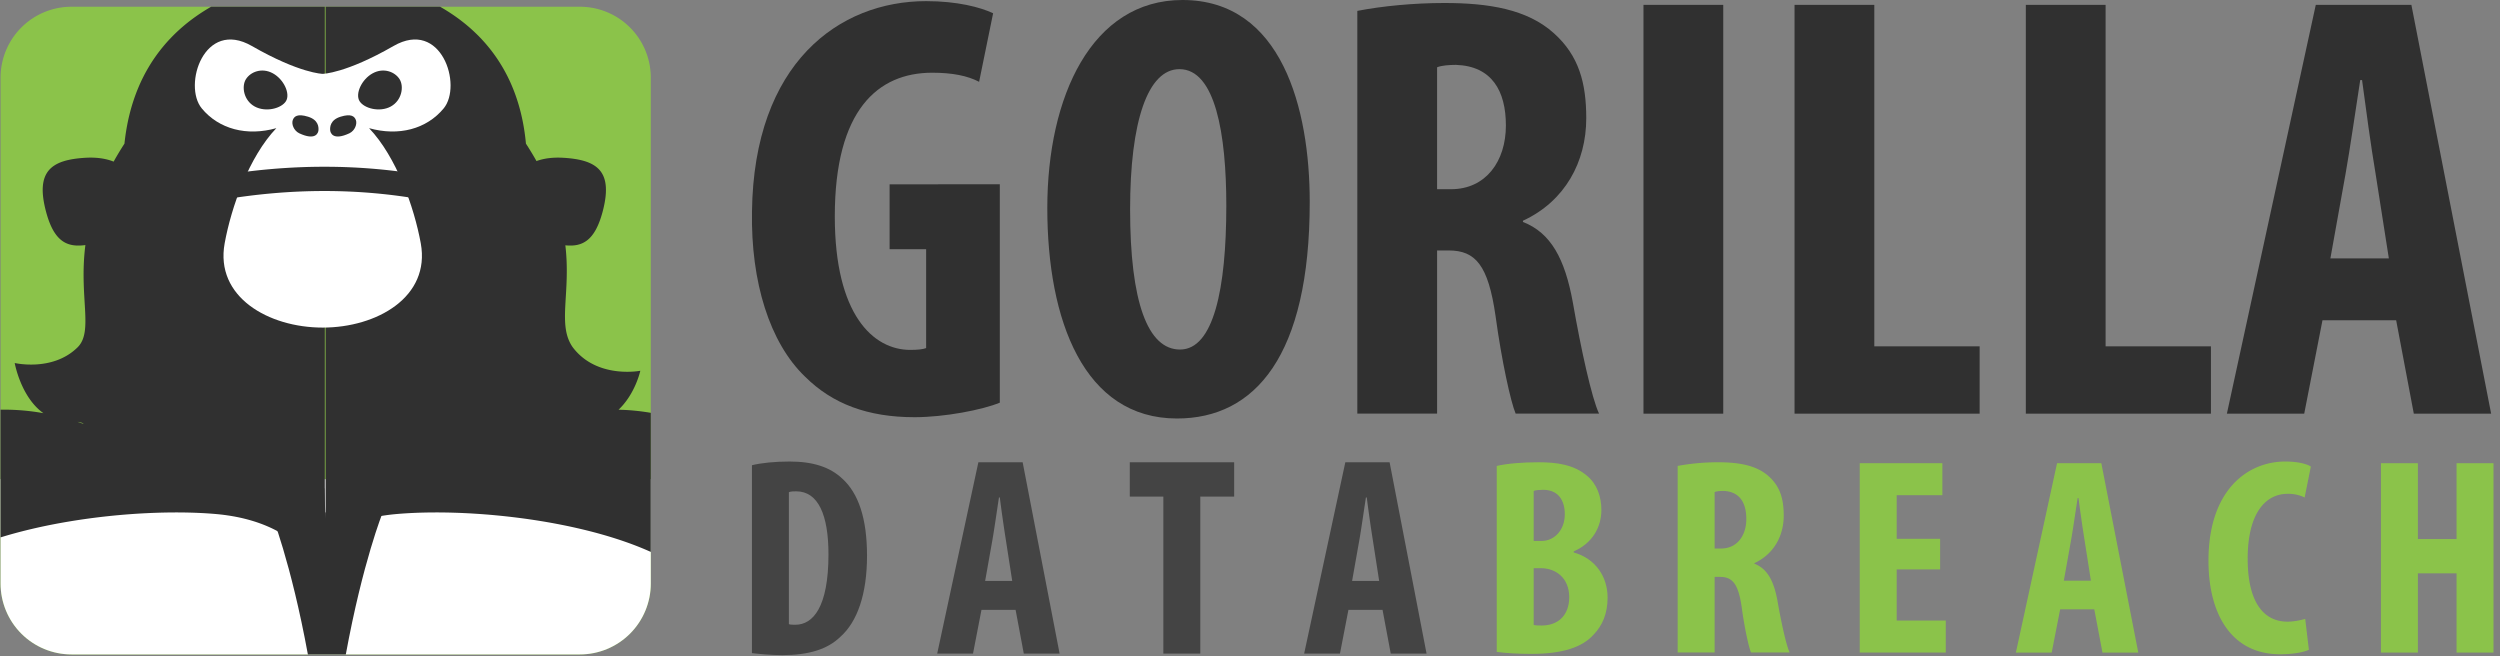 <svg xmlns="http://www.w3.org/2000/svg" width="141" height="37" viewBox="0 0 141 37"><rect x="0" y="0" width="141" height="37" fill="#808080" stroke="none"/><defs><clipPath id="u12ea"><path d="M.032 4.38a4 4 0 0 1 4-4h28.673a4 4 0 0 1 4 4v28.53a4 4 0 0 1-4 4H4.032a4 4 0 0 1-4-4z"/></clipPath></defs><g><g><g><g><g><path fill="#303030" d="M56.39 10.394V22.71c-.996.41-3.125.82-4.808.82-2.645 0-4.636-.752-6.182-2.291-1.992-1.916-3.056-5.336-2.988-9.305.103-8.38 4.911-11.87 9.822-11.87 1.752 0 3.057.342 3.778.684l-.79 3.866c-.653-.342-1.511-.513-2.644-.513-3.057 0-5.495 2.087-5.495 8.107 0 5.542 2.163 7.526 4.258 7.526.412 0 .722-.034.893-.103v-5.576h-2.06v-3.66z"/></g><g><path fill="#303030" d="M76.553 23.328V.614C77.96.34 79.747.169 81.463.169c2.473 0 4.671.342 6.182 1.71 1.408 1.266 1.82 2.805 1.82 4.79 0 2.462-1.201 4.686-3.571 5.78v.069c1.58.616 2.37 2.087 2.816 4.55.446 2.565 1.065 5.404 1.477 6.26h-4.705c-.275-.65-.79-2.976-1.133-5.508-.413-2.873-1.134-3.694-2.645-3.694h-.652v9.202zm4.499-19.533v6.876h.79c1.957 0 3.09-1.574 3.09-3.592 0-1.95-.79-3.352-2.816-3.42-.377 0-.824.033-1.064.136z"/></g><g><path fill="#303030" d="M92.692.274h4.499v23.057h-4.499z"/></g><g><path fill="#303030" d="M101.212 23.33V.275h4.499v19.26h5.941v3.797z"/></g><g><path fill="#303030" d="M114.257 23.33V.275h4.499v19.26h5.941v3.797z"/></g><g><path fill="#303030" d="M135.143 18.063h-4.155l-1.03 5.268h-4.362L130.61.274h5.392l4.498 23.057h-4.361zm-3.709-3.49h3.297l-.756-4.823c-.24-1.403-.55-3.694-.755-5.234h-.103c-.24 1.54-.584 3.934-.824 5.268z"/></g><g><path fill="#303030" d="M69.164 11.602c0 4.69-.72 8.112-2.61 8.112-1.82 0-2.816-2.67-2.816-7.907 0-4.963.996-7.907 2.782-7.907 2.026 0 2.644 3.662 2.644 7.702zm-10.096.131c0 6.329 2.06 11.87 7.315 11.87 4.395 0 7.486-3.523 7.486-12.212C73.87 6.123 72.29 0 66.692 0c-5.117 0-7.624 5.439-7.624 11.733z"/></g></g><g><g><path fill="#8bc34a" d="M.032 4.38a4 4 0 0 1 4-4h28.673a4 4 0 0 1 4 4v28.53a4 4 0 0 1-4 4H4.032a4 4 0 0 1-4-4z"/></g><g clip-path="url(#u12ea)"><path fill="#fff" d="M-.858 27.022h38.806v14.196H-.858z"/></g><g clip-path="url(#u12ea)"><path fill="#303030" d="M4.715 23.909c-.044-.053-.154-.094-.342-.117M2.605 11.97c-.628-2.323.292-2.949 2.183-3.07.663-.042 1.197.046 1.621.216.184-.331.387-.669.61-1.014.992-9.474 11.3-9.474 11.3-9.474v31.676a5.867 5.867 0 0 0-1.047.9c-.847-.927-2.399-1.985-5.145-2.217-4.548-.383-12.035.507-15.877 2.996.001-.856.01-1.625.026-2.245-.242-2.019-.593-5.814.163-6.048a12.53 12.53 0 0 1 6.01-.386c-1.279-.908-1.62-2.83-1.62-2.83s2.148.503 3.55-.888c.905-.898.065-2.836.437-5.764-1.006.134-1.753-.16-2.211-1.852zM31.796 8.9c1.891.121 2.811.747 2.184 3.07-.44 1.626-1.147 1.96-2.094 1.866.321 2.71-.47 4.49.417 5.75 1.361 1.804 3.811 1.325 3.811 1.325s-.278 1.296-1.227 2.197c1.171.026 2.337.22 3.502.582.55.17.514 2.226.36 4.111.133.02.265.044.397.07.294.057.37 2.285.35 5.066-3.226-3.214-11.992-4.379-17.08-3.95-1.836.155-3.138.68-4.053 1.288V-1.372s10.424 0 11.3 9.474c.218.336.416.663.595.982.41-.149.918-.223 1.538-.183z"/></g><g clip-path="url(#u12ea)"><g><path fill="#303030" d="M16.489 27.54h1.803s.043 1.007.086 2.35c.044-1.343.087-2.35.087-2.35h1.803s-1.288 3.171-1.803 9.065c-.035 0-.063-.073-.087-.205-.023.132-.051.205-.086.205-.515-5.894-1.803-9.066-1.803-9.066z"/></g></g><g clip-path="url(#u12ea)"><g><path fill="#fff" d="M11.38 6.114c-1.073-1.295.127-5.07 2.828-3.518 2.699 1.55 3.99 1.569 3.993 1.569.002 0 1.294-.018 3.993-1.57 2.7-1.552 3.9 2.224 2.829 3.519-.967 1.168-2.542 1.583-4.207 1.114 1.546 1.625 2.543 4.453 2.916 6.494.553 3.027-2.476 4.754-5.531 4.754-3.055 0-6.084-1.727-5.53-4.754.372-2.041 1.369-4.87 2.915-6.494-1.665.47-3.24.054-4.207-1.114z"/></g><g><path fill="#303030" d="M16.51 6.778c.075-.215.267-.38.864-.196.598.185.598.601.588.758-.01.156-.158.611-1.088.176-.316-.158-.438-.523-.364-.738zm3.2.738c-.93.435-1.079-.02-1.089-.176-.01-.157-.01-.573.588-.758.598-.185.79-.02.865.196.074.215-.048.58-.364.738z"/></g><g><path fill="#303030" d="M13.868 4.471c.254-.413.894-.677 1.519-.337.624.34.996 1.156.742 1.57-.255.414-1.138.644-1.762.304-.624-.34-.753-1.123-.5-1.537zm8.172 1.537c-.624.34-1.508.11-1.762-.304s.118-1.23.742-1.57c.624-.34 1.264-.076 1.519.337.254.414.125 1.197-.5 1.537z"/></g></g><g clip-path="url(#u12ea)"><path fill="#303030" d="M15.28 28.901h3.092s.026.605.062 1.576c.037-.971.063-1.576.063-1.576h3.09s-1.124 2.773-2.089 8.039H17.37c-.964-5.266-2.09-8.039-2.09-8.039z"/></g><g clip-path="url(#u12ea)"><path fill="#303030" d="M12.48 11.277c3.934-.671 7.746-.671 11.438-.002a.684.684 0 0 0 .246-1.346c-3.853-.699-7.826-.699-11.915-.001a.684.684 0 1 0 .232 1.349z"/></g></g><g><path fill="#444" d="M42.41 36.837V26.238c.524-.128 1.288-.208 2.115-.208 1.352 0 2.29.32 2.975.96.922.833 1.4 2.258 1.4 4.356 0 2.177-.557 3.73-1.496 4.563-.716.704-1.781 1.04-3.277 1.04-.652 0-1.304-.064-1.718-.112zm2.083-9.078v7.445c.095.032.254.032.364.032.998 0 1.869-.993 1.869-3.97 0-2.21-.57-3.555-1.821-3.555-.143 0-.285 0-.412.048z"/></g><g><path fill="#444" d="M57.28 34.398h-1.925l-.477 2.465h-2.02l2.322-10.79h2.498l2.084 10.79h-2.02zm-1.718-1.633h1.527l-.35-2.258a82.286 82.286 0 0 1-.35-2.45h-.047c-.112.721-.27 1.842-.382 2.466z"/></g><g><path fill="#444" d="M65.613 36.863V28.01H63.72v-1.938h5.886v1.938h-1.91v8.853z"/></g><g><path fill="#444" d="M77.976 34.398h-1.925l-.477 2.465h-2.02l2.322-10.79h2.498l2.084 10.79h-2.02zm-1.718-1.633h1.527l-.35-2.258a82.286 82.286 0 0 1-.35-2.45h-.047c-.112.721-.27 1.842-.382 2.466z"/></g><g><path fill="#8bc34a" d="M84.416 36.768v-10.49c.636-.142 1.463-.206 2.37-.206 1.002 0 1.973.127 2.72.76.573.476.812 1.19.812 1.934 0 .95-.494 1.87-1.56 2.33v.063c1.241.348 1.91 1.378 1.91 2.55 0 .888-.287 1.57-.796 2.092-.636.698-1.718 1.078-3.515 1.078-.796 0-1.464-.048-1.941-.111zm2.084-9.08v2.821h.443c.743 0 1.312-.634 1.312-1.505 0-.777-.364-1.379-1.218-1.379-.221 0-.41.016-.537.063zm0 4.358v3.2c.127.033.27.033.461.033.843 0 1.543-.508 1.543-1.6 0-1.063-.732-1.617-1.559-1.633z"/></g><g><path fill="#8bc34a" d="M94.62 36.8V26.278a12.5 12.5 0 0 1 2.276-.206c1.145 0 2.163.159 2.863.793.652.586.843 1.299.843 2.218 0 1.14-.557 2.17-1.654 2.678v.032c.731.285 1.097.966 1.304 2.107.207 1.188.493 2.504.684 2.9h-2.18c-.126-.301-.365-1.379-.524-2.551-.191-1.331-.525-1.712-1.225-1.712h-.302V36.8zm2.085-9.048v3.185h.363c.902 0 1.424-.73 1.424-1.664 0-.903-.364-1.553-1.297-1.585-.174 0-.38.016-.49.064z"/></g><g><path fill="#8bc34a" d="M109.423 30.387v1.728h-2.45v2.884h2.768v1.806h-4.852v-10.68h4.661v1.806h-2.577v2.456z"/></g><g><path fill="#8bc34a" d="M118.118 34.365h-1.925l-.477 2.44h-2.02l2.322-10.68h2.497l2.084 10.68h-2.02zm-1.718-1.617h1.527l-.35-2.234a80.649 80.649 0 0 1-.35-2.424h-.048c-.111.713-.27 1.822-.382 2.44z"/></g><g><path fill="#8bc34a" d="M130.014 34.904l.207 1.743c-.303.142-.891.253-1.623.253-2.736 0-4.04-2.25-4.04-5.276 0-4.025 2.242-5.594 4.326-5.594.732 0 1.241.143 1.448.285l-.35 1.743a2.104 2.104 0 0 0-.97-.206c-1.178 0-2.243 1.014-2.243 3.66 0 2.552.97 3.55 2.243 3.55.35 0 .747-.08 1.002-.158z"/></g><g><path fill="#8bc34a" d="M134.285 26.125h2.084v4.278h2.18v-4.278h2.084v10.68h-2.084v-4.469h-2.18v4.469h-2.084z"/></g></g></g></g></svg>